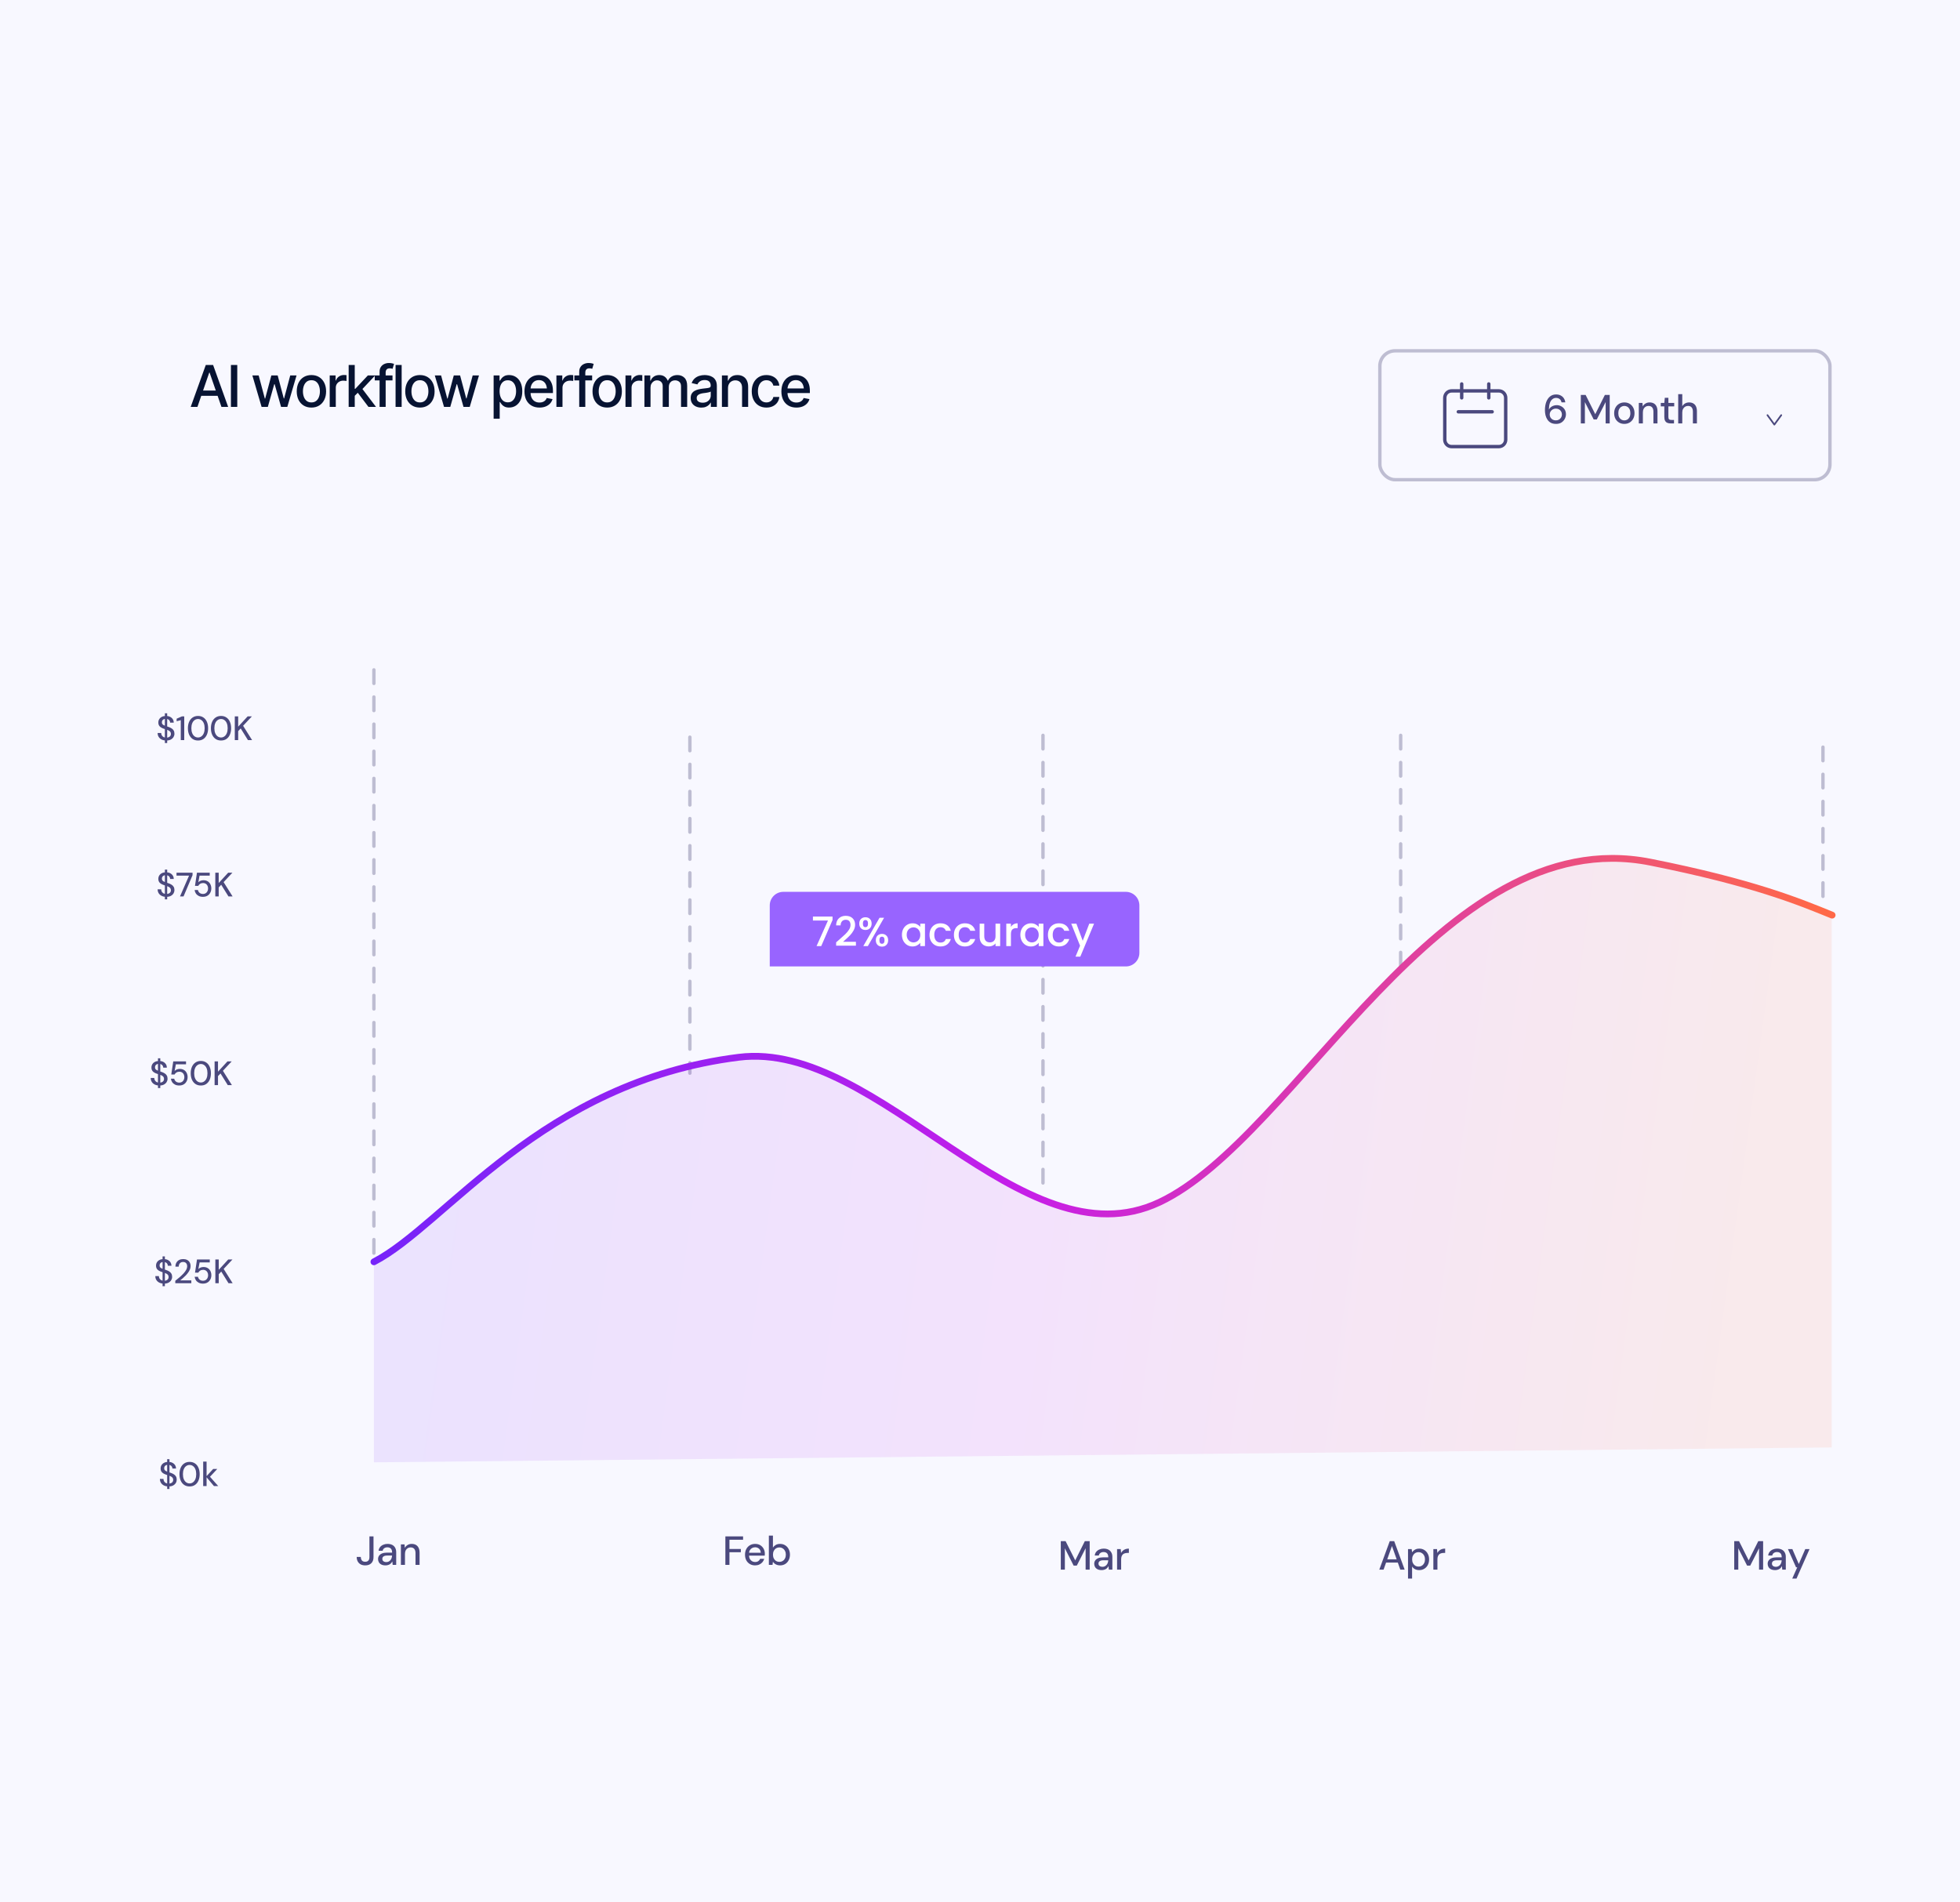 <svg width="578" height="561" viewBox="0 0 578 561" fill="none" xmlns="http://www.w3.org/2000/svg">
<rect width="578" height="561" fill="#F8F8FF"/>
<rect x="406.918" y="103.455" width="132.73" height="38.008" rx="4.5" stroke="#BEBDD2"/>
<path d="M537.59 220.332V266.676" stroke="#BEBDD2" stroke-linecap="round" stroke-dasharray="4 4"/>
<path d="M58.22 120H56.236L60.685 107.632H62.844L67.285 120H65.309L61.806 109.881H61.706L58.22 120ZM58.552 115.161H64.969V116.721H58.552V115.161ZM69.969 107.632V120H68.101V107.632H69.969ZM77.146 120L74.423 110.72H76.283L78.1 117.535H78.2L80.018 110.72H81.886L83.687 117.51H83.778L85.588 110.72H87.447L84.725 120H82.89L80.997 113.31H80.873L78.98 120H77.146ZM91.833 120.191C90.964 120.191 90.203 119.992 89.55 119.593C88.903 119.195 88.399 118.636 88.039 117.917C87.685 117.197 87.508 116.361 87.508 115.41C87.508 114.447 87.685 113.606 88.039 112.886C88.399 112.161 88.903 111.6 89.55 111.201C90.203 110.803 90.964 110.604 91.833 110.604C92.707 110.604 93.468 110.803 94.115 111.201C94.763 111.6 95.266 112.161 95.626 112.886C95.986 113.606 96.166 114.447 96.166 115.41C96.166 116.361 95.986 117.197 95.626 117.917C95.266 118.636 94.763 119.195 94.115 119.593C93.468 119.992 92.707 120.191 91.833 120.191ZM91.833 118.672C92.403 118.672 92.873 118.522 93.244 118.224C93.615 117.925 93.888 117.529 94.066 117.037C94.248 116.539 94.34 115.996 94.34 115.41C94.34 114.812 94.248 114.264 94.066 113.766C93.888 113.268 93.615 112.87 93.244 112.571C92.873 112.272 92.403 112.123 91.833 112.123C91.268 112.123 90.801 112.272 90.43 112.571C90.065 112.87 89.791 113.268 89.608 113.766C89.425 114.264 89.334 114.812 89.334 115.41C89.334 115.996 89.425 116.539 89.608 117.037C89.791 117.529 90.065 117.925 90.43 118.224C90.801 118.522 91.268 118.672 91.833 118.672ZM97.231 120V110.72H98.966V112.206H99.065C99.237 111.708 99.536 111.315 99.962 111.027C100.393 110.734 100.88 110.587 101.423 110.587C101.533 110.587 101.664 110.592 101.813 110.604C101.968 110.609 102.092 110.617 102.186 110.628V112.355C102.115 112.333 101.984 112.311 101.796 112.289C101.614 112.266 101.428 112.255 101.24 112.255C100.814 112.255 100.432 112.347 100.095 112.529C99.763 112.706 99.5 112.953 99.306 113.268C99.118 113.578 99.024 113.938 99.024 114.347V120H97.231ZM104.48 116.854L104.455 114.654H104.779L108.473 110.72H110.631L106.423 115.202H106.124L104.48 116.854ZM102.82 120V107.632H104.613V120H102.82ZM108.664 120L105.343 115.601L106.589 114.331L110.888 120H108.664ZM115.747 110.72V112.172H110.509V110.72H115.747ZM111.937 120V109.641C111.937 109.065 112.064 108.586 112.319 108.205C112.579 107.817 112.917 107.529 113.332 107.341C113.752 107.148 114.203 107.051 114.685 107.051C115.055 107.051 115.371 107.081 115.631 107.142C115.891 107.203 116.082 107.256 116.204 107.3L115.772 108.761C115.689 108.733 115.581 108.703 115.448 108.669C115.321 108.636 115.16 108.62 114.967 108.62C114.53 108.62 114.214 108.73 114.021 108.952C113.827 109.167 113.73 109.483 113.73 109.898V120H111.937ZM118.448 107.632V120H116.655V107.632H118.448ZM123.829 120.191C122.96 120.191 122.199 119.992 121.546 119.593C120.899 119.195 120.395 118.636 120.036 117.917C119.682 117.197 119.504 116.361 119.504 115.41C119.504 114.447 119.682 113.606 120.036 112.886C120.395 112.161 120.899 111.6 121.546 111.201C122.199 110.803 122.96 110.604 123.829 110.604C124.704 110.604 125.464 110.803 126.112 111.201C126.759 111.6 127.263 112.161 127.623 112.886C127.982 113.606 128.162 114.447 128.162 115.41C128.162 116.361 127.982 117.197 127.623 117.917C127.263 118.636 126.759 119.195 126.112 119.593C125.464 119.992 124.704 120.191 123.829 120.191ZM123.829 118.672C124.399 118.672 124.87 118.522 125.24 118.224C125.611 117.925 125.885 117.529 126.062 117.037C126.245 116.539 126.336 115.996 126.336 115.41C126.336 114.812 126.245 114.264 126.062 113.766C125.885 113.268 125.611 112.87 125.24 112.571C124.87 112.272 124.399 112.123 123.829 112.123C123.265 112.123 122.797 112.272 122.426 112.571C122.061 112.87 121.787 113.268 121.605 113.766C121.422 114.264 121.331 114.812 121.331 115.41C121.331 115.996 121.422 116.539 121.605 117.037C121.787 117.529 122.061 117.925 122.426 118.224C122.797 118.522 123.265 118.672 123.829 118.672ZM130.946 120L128.223 110.72H130.082L131.9 117.535H132L133.818 110.72H135.685L137.487 117.51H137.578L139.388 110.72H141.247L138.524 120H136.69L134.797 113.31H134.673L132.78 120H130.946ZM145.569 123.47V110.72H147.312V112.23H147.461C147.572 112.037 147.724 111.813 147.918 111.558C148.117 111.304 148.394 111.082 148.748 110.894C149.102 110.7 149.564 110.604 150.134 110.604C150.881 110.604 151.545 110.792 152.126 111.168C152.713 111.544 153.175 112.089 153.513 112.803C153.85 113.517 154.019 114.378 154.019 115.385C154.019 116.381 153.853 117.239 153.521 117.958C153.189 118.672 152.73 119.222 152.143 119.61C151.562 119.992 150.895 120.183 150.143 120.183C149.584 120.183 149.124 120.089 148.765 119.9C148.41 119.707 148.131 119.483 147.926 119.228C147.727 118.973 147.572 118.749 147.461 118.556H147.362V123.47H145.569ZM149.752 118.647C150.289 118.647 150.737 118.503 151.097 118.215C151.457 117.928 151.728 117.537 151.911 117.045C152.099 116.547 152.193 115.988 152.193 115.368C152.193 114.754 152.102 114.203 151.919 113.716C151.736 113.229 151.465 112.845 151.105 112.562C150.746 112.28 150.295 112.139 149.752 112.139C149.227 112.139 148.784 112.275 148.424 112.546C148.065 112.812 147.791 113.188 147.602 113.675C147.42 114.156 147.329 114.721 147.329 115.368C147.329 116.016 147.423 116.586 147.611 117.078C147.799 117.571 148.073 117.955 148.433 118.232C148.798 118.509 149.238 118.647 149.752 118.647ZM159.085 120.191C158.178 120.191 157.392 119.994 156.728 119.602C156.064 119.209 155.552 118.655 155.192 117.941C154.838 117.222 154.661 116.384 154.661 115.426C154.661 114.474 154.835 113.636 155.184 112.911C155.538 112.186 156.033 111.622 156.67 111.218C157.312 110.808 158.064 110.604 158.927 110.604C159.453 110.604 159.962 110.689 160.455 110.861C160.947 111.032 161.39 111.304 161.783 111.674C162.176 112.045 162.486 112.527 162.713 113.119C162.945 113.711 163.061 114.425 163.061 115.26V115.908H155.682V114.555H162.132L161.293 115.003C161.293 114.433 161.205 113.929 161.028 113.492C160.85 113.055 160.585 112.715 160.231 112.471C159.882 112.222 159.448 112.098 158.927 112.098C158.407 112.098 157.962 112.222 157.591 112.471C157.226 112.72 156.946 113.049 156.753 113.459C156.559 113.868 156.462 114.317 156.462 114.804V115.725C156.462 116.361 156.573 116.901 156.794 117.344C157.016 117.786 157.323 118.124 157.716 118.356C158.114 118.589 158.576 118.705 159.102 118.705C159.445 118.705 159.755 118.655 160.031 118.556C160.314 118.456 160.557 118.307 160.762 118.107C160.967 117.908 161.122 117.662 161.227 117.369L162.937 117.692C162.798 118.19 162.555 118.628 162.206 119.004C161.858 119.38 161.418 119.674 160.886 119.884C160.361 120.089 159.76 120.191 159.085 120.191ZM164.085 120V110.72H165.82V112.206H165.919C166.091 111.708 166.39 111.315 166.816 111.027C167.248 110.734 167.735 110.587 168.277 110.587C168.388 110.587 168.518 110.592 168.667 110.604C168.822 110.609 168.946 110.617 169.041 110.628V112.355C168.969 112.333 168.839 112.311 168.65 112.289C168.468 112.266 168.282 112.255 168.094 112.255C167.668 112.255 167.286 112.347 166.949 112.529C166.617 112.706 166.354 112.953 166.16 113.268C165.972 113.578 165.878 113.938 165.878 114.347V120H164.085ZM174.621 110.72V112.172H169.384V110.72H174.621ZM170.811 120V109.641C170.811 109.065 170.939 108.586 171.193 108.205C171.453 107.817 171.791 107.529 172.206 107.341C172.626 107.148 173.077 107.051 173.559 107.051C173.93 107.051 174.245 107.081 174.505 107.142C174.765 107.203 174.956 107.256 175.078 107.3L174.646 108.761C174.563 108.733 174.455 108.703 174.323 108.669C174.195 108.636 174.035 108.62 173.841 108.62C173.404 108.62 173.089 108.73 172.895 108.952C172.701 109.167 172.604 109.483 172.604 109.898V120H170.811ZM179.057 120.191C178.188 120.191 177.427 119.992 176.774 119.593C176.127 119.195 175.623 118.636 175.263 117.917C174.909 117.197 174.732 116.361 174.732 115.41C174.732 114.447 174.909 113.606 175.263 112.886C175.623 112.161 176.127 111.6 176.774 111.201C177.427 110.803 178.188 110.604 179.057 110.604C179.931 110.604 180.692 110.803 181.339 111.201C181.987 111.6 182.491 112.161 182.85 112.886C183.21 113.606 183.39 114.447 183.39 115.41C183.39 116.361 183.21 117.197 182.85 117.917C182.491 118.636 181.987 119.195 181.339 119.593C180.692 119.992 179.931 120.191 179.057 120.191ZM179.057 118.672C179.627 118.672 180.097 118.522 180.468 118.224C180.839 117.925 181.113 117.529 181.29 117.037C181.472 116.539 181.564 115.996 181.564 115.41C181.564 114.812 181.472 114.264 181.29 113.766C181.113 113.268 180.839 112.87 180.468 112.571C180.097 112.272 179.627 112.123 179.057 112.123C178.492 112.123 178.025 112.272 177.654 112.571C177.289 112.87 177.015 113.268 176.832 113.766C176.65 114.264 176.558 114.812 176.558 115.41C176.558 115.996 176.65 116.539 176.832 117.037C177.015 117.529 177.289 117.925 177.654 118.224C178.025 118.522 178.492 118.672 179.057 118.672ZM184.455 120V110.72H186.19V112.206H186.289C186.461 111.708 186.76 111.315 187.186 111.027C187.618 110.734 188.105 110.587 188.647 110.587C188.758 110.587 188.888 110.592 189.037 110.604C189.192 110.609 189.316 110.617 189.411 110.628V112.355C189.339 112.333 189.209 112.311 189.02 112.289C188.838 112.266 188.652 112.255 188.464 112.255C188.038 112.255 187.656 112.347 187.319 112.529C186.987 112.706 186.724 112.953 186.53 113.268C186.342 113.578 186.248 113.938 186.248 114.347V120H184.455ZM190.044 120V110.72H191.762V112.247H191.887C192.081 111.732 192.396 111.331 192.833 111.043C193.276 110.75 193.802 110.604 194.41 110.604C195.03 110.604 195.548 110.75 195.963 111.043C196.383 111.331 196.696 111.732 196.901 112.247H197C197.222 111.743 197.573 111.345 198.054 111.052C198.536 110.753 199.109 110.604 199.773 110.604C200.614 110.604 201.303 110.869 201.84 111.4C202.376 111.926 202.645 112.72 202.645 113.783V120H200.835V113.949C200.835 113.318 200.664 112.864 200.32 112.587C199.977 112.305 199.568 112.164 199.092 112.164C198.505 112.164 198.049 112.347 197.722 112.712C197.401 113.072 197.241 113.528 197.241 114.082V120H195.431V113.833C195.431 113.329 195.276 112.925 194.966 112.621C194.657 112.316 194.25 112.164 193.746 112.164C193.403 112.164 193.085 112.255 192.792 112.438C192.504 112.615 192.272 112.864 192.094 113.185C191.923 113.5 191.837 113.866 191.837 114.281V120H190.044ZM206.823 120.199C206.236 120.199 205.705 120.091 205.229 119.875C204.753 119.654 204.377 119.333 204.1 118.913C203.823 118.492 203.685 117.98 203.685 117.377C203.685 116.851 203.785 116.422 203.984 116.09C204.189 115.753 204.463 115.484 204.806 115.285C205.149 115.086 205.531 114.937 205.951 114.837C206.372 114.737 206.803 114.66 207.246 114.604C207.805 114.544 208.256 114.491 208.599 114.447C208.942 114.403 209.191 114.333 209.346 114.239C209.507 114.14 209.587 113.982 209.587 113.766V113.725C209.587 113.199 209.437 112.792 209.139 112.504C208.845 112.217 208.408 112.073 207.827 112.073C207.224 112.073 206.745 112.206 206.391 112.471C206.042 112.731 205.802 113.027 205.669 113.359L203.967 112.969C204.172 112.405 204.468 111.951 204.855 111.608C205.248 111.259 205.697 111.005 206.2 110.844C206.709 110.684 207.241 110.604 207.794 110.604C208.165 110.604 208.558 110.648 208.973 110.736C209.388 110.819 209.778 110.977 210.143 111.209C210.514 111.436 210.815 111.763 211.048 112.189C211.28 112.615 211.396 113.166 211.396 113.841V120H209.628V118.73H209.562C209.451 118.957 209.277 119.184 209.039 119.411C208.807 119.638 208.508 119.826 208.143 119.975C207.777 120.125 207.337 120.199 206.823 120.199ZM207.213 118.755C207.716 118.755 208.145 118.658 208.499 118.464C208.854 118.265 209.125 118.005 209.313 117.684C209.501 117.363 209.595 117.023 209.595 116.663V115.459C209.529 115.52 209.404 115.578 209.222 115.634C209.039 115.689 208.832 115.736 208.599 115.775C208.367 115.814 208.14 115.85 207.918 115.883C207.697 115.91 207.512 115.933 207.362 115.949C207.014 115.999 206.695 116.076 206.408 116.182C206.12 116.281 205.888 116.431 205.71 116.63C205.539 116.824 205.453 117.081 205.453 117.402C205.453 117.85 205.619 118.188 205.951 118.415C206.283 118.641 206.704 118.755 207.213 118.755ZM214.686 114.497V120H212.893V110.72H214.636V112.247H214.761C214.971 111.743 215.301 111.345 215.749 111.052C216.197 110.753 216.773 110.604 217.475 110.604C218.106 110.604 218.657 110.736 219.127 111.002C219.603 111.262 219.971 111.652 220.231 112.172C220.497 112.693 220.63 113.337 220.63 114.106V120H218.837V114.322C218.837 113.653 218.66 113.127 218.305 112.745C217.951 112.358 217.47 112.164 216.861 112.164C216.446 112.164 216.073 112.258 215.74 112.446C215.414 112.629 215.157 112.892 214.969 113.235C214.78 113.578 214.686 113.999 214.686 114.497ZM226.011 120.191C225.12 120.191 224.351 119.986 223.704 119.577C223.056 119.167 222.558 118.603 222.21 117.883C221.861 117.164 221.687 116.339 221.687 115.41C221.687 114.463 221.864 113.631 222.218 112.911C222.578 112.186 223.078 111.622 223.72 111.218C224.368 110.808 225.126 110.604 225.995 110.604C226.703 110.604 227.331 110.734 227.879 110.994C228.432 111.248 228.878 111.611 229.215 112.081C229.558 112.551 229.76 113.099 229.821 113.725H228.062C228.001 113.431 227.882 113.163 227.705 112.919C227.533 112.676 227.306 112.482 227.024 112.338C226.742 112.194 226.407 112.123 226.02 112.123C225.516 112.123 225.076 112.255 224.7 112.521C224.329 112.781 224.038 113.155 223.828 113.642C223.618 114.129 223.513 114.704 223.513 115.368C223.513 116.038 223.615 116.622 223.82 117.12C224.025 117.618 224.315 118.002 224.691 118.273C225.073 118.539 225.516 118.672 226.02 118.672C226.54 118.672 226.982 118.528 227.348 118.24C227.718 117.952 227.956 117.56 228.062 117.062H229.821C229.76 117.665 229.567 118.201 229.24 118.672C228.914 119.142 228.477 119.513 227.929 119.784C227.381 120.055 226.742 120.191 226.011 120.191ZM234.854 120.191C233.947 120.191 233.161 119.994 232.497 119.602C231.833 119.209 231.321 118.655 230.961 117.941C230.607 117.222 230.43 116.384 230.43 115.426C230.43 114.474 230.604 113.636 230.953 112.911C231.307 112.186 231.802 111.622 232.439 111.218C233.081 110.808 233.833 110.604 234.697 110.604C235.222 110.604 235.731 110.689 236.224 110.861C236.716 111.032 237.159 111.304 237.552 111.674C237.945 112.045 238.255 112.527 238.482 113.119C238.714 113.711 238.83 114.425 238.83 115.26V115.908H231.451V114.555H237.901L237.062 115.003C237.062 114.433 236.974 113.929 236.797 113.492C236.62 113.055 236.354 112.715 236 112.471C235.651 112.222 235.217 112.098 234.697 112.098C234.176 112.098 233.731 112.222 233.36 112.471C232.995 112.72 232.716 113.049 232.522 113.459C232.328 113.868 232.231 114.317 232.231 114.804V115.725C232.231 116.361 232.342 116.901 232.563 117.344C232.785 117.786 233.092 118.124 233.485 118.356C233.883 118.589 234.345 118.705 234.871 118.705C235.214 118.705 235.524 118.655 235.801 118.556C236.083 118.456 236.326 118.307 236.531 118.107C236.736 117.908 236.891 117.662 236.996 117.369L238.706 117.692C238.568 118.19 238.324 118.628 237.975 119.004C237.627 119.38 237.187 119.674 236.656 119.884C236.13 120.089 235.529 120.191 234.854 120.191Z" fill="#071332"/>
<path d="M431.052 117.327V113.221V117.327ZM439.036 117.327V113.221V117.327ZM430.054 121.433H440.034H430.054ZM428.058 131.698H442.03C442.56 131.698 443.067 131.482 443.442 131.097C443.816 130.712 444.026 130.19 444.026 129.645V117.327C444.026 116.782 443.816 116.26 443.442 115.875C443.067 115.49 442.56 115.274 442.03 115.274H428.058C427.529 115.274 427.021 115.49 426.647 115.875C426.273 116.26 426.062 116.782 426.062 117.327V129.645C426.062 130.19 426.273 130.712 426.647 131.097C427.021 131.482 427.529 131.698 428.058 131.698Z" stroke="#4B497E" stroke-linecap="round" stroke-linejoin="round"/>
<path d="M458.899 125.009C458.283 125.009 457.763 124.897 457.339 124.673C456.923 124.441 456.587 124.133 456.331 123.749C456.075 123.357 455.887 122.925 455.767 122.453C455.655 121.973 455.599 121.481 455.599 120.977C455.599 120.049 455.727 119.237 455.983 118.541C456.247 117.845 456.623 117.301 457.111 116.909C457.599 116.517 458.187 116.321 458.875 116.321C459.427 116.321 459.895 116.429 460.279 116.645C460.671 116.853 460.975 117.133 461.191 117.485C461.415 117.837 461.551 118.225 461.599 118.649H460.483C460.411 118.233 460.231 117.913 459.943 117.689C459.663 117.457 459.303 117.341 458.863 117.341C458.471 117.341 458.119 117.465 457.807 117.713C457.495 117.953 457.247 118.321 457.063 118.817C456.887 119.313 456.787 119.941 456.763 120.701C456.763 120.709 456.763 120.721 456.763 120.737C456.763 120.753 456.763 120.769 456.763 120.785C456.883 120.545 457.055 120.325 457.279 120.125C457.503 119.925 457.767 119.769 458.071 119.657C458.383 119.537 458.719 119.477 459.079 119.477C459.551 119.477 459.991 119.589 460.399 119.813C460.815 120.029 461.151 120.341 461.407 120.749C461.663 121.157 461.791 121.633 461.791 122.177C461.791 122.665 461.671 123.125 461.431 123.557C461.199 123.989 460.867 124.341 460.435 124.613C460.003 124.877 459.491 125.009 458.899 125.009ZM458.815 123.965C459.159 123.965 459.463 123.893 459.727 123.749C459.999 123.597 460.211 123.389 460.363 123.125C460.523 122.861 460.603 122.561 460.603 122.225C460.603 121.881 460.523 121.581 460.363 121.325C460.211 121.061 459.999 120.857 459.727 120.713C459.463 120.569 459.159 120.497 458.815 120.497C458.471 120.497 458.163 120.577 457.891 120.737C457.619 120.889 457.403 121.097 457.243 121.361C457.083 121.617 457.003 121.909 457.003 122.237C457.003 122.573 457.083 122.873 457.243 123.137C457.403 123.393 457.619 123.597 457.891 123.749C458.171 123.893 458.479 123.965 458.815 123.965ZM466.18 124.865V116.465H467.596L470.44 122.141L473.272 116.465H474.7V124.865H473.5V118.565L470.896 123.689H469.972L467.38 118.577V124.865H466.18ZM479.001 125.009C478.433 125.009 477.921 124.877 477.465 124.613C477.017 124.349 476.661 123.981 476.397 123.509C476.141 123.029 476.013 122.477 476.013 121.853C476.013 121.213 476.145 120.657 476.409 120.185C476.673 119.705 477.033 119.333 477.489 119.069C477.945 118.805 478.457 118.673 479.025 118.673C479.601 118.673 480.113 118.805 480.561 119.069C481.009 119.333 481.361 119.701 481.617 120.173C481.881 120.645 482.013 121.201 482.013 121.841C482.013 122.481 481.881 123.037 481.617 123.509C481.361 123.981 481.005 124.349 480.549 124.613C480.093 124.877 479.577 125.009 479.001 125.009ZM479.001 123.977C479.329 123.977 479.625 123.897 479.889 123.737C480.161 123.577 480.377 123.341 480.537 123.029C480.705 122.709 480.789 122.313 480.789 121.841C480.789 121.369 480.709 120.977 480.549 120.665C480.389 120.345 480.173 120.105 479.901 119.945C479.637 119.785 479.345 119.705 479.025 119.705C478.705 119.705 478.409 119.785 478.137 119.945C477.865 120.105 477.645 120.345 477.477 120.665C477.317 120.977 477.237 121.369 477.237 121.841C477.237 122.313 477.317 122.709 477.477 123.029C477.645 123.341 477.861 123.577 478.125 123.737C478.397 123.897 478.689 123.977 479.001 123.977ZM483.281 124.865V118.817H484.361L484.433 119.849C484.625 119.489 484.897 119.205 485.249 118.997C485.601 118.781 486.005 118.673 486.461 118.673C486.941 118.673 487.353 118.769 487.697 118.961C488.041 119.153 488.309 119.445 488.501 119.837C488.693 120.221 488.789 120.705 488.789 121.289V124.865H487.589V121.409C487.589 120.849 487.465 120.425 487.217 120.137C486.969 119.849 486.609 119.705 486.137 119.705C485.825 119.705 485.545 119.781 485.297 119.933C485.049 120.077 484.849 120.293 484.697 120.581C484.553 120.869 484.481 121.221 484.481 121.637V124.865H483.281ZM492.676 124.865C492.292 124.865 491.96 124.805 491.68 124.685C491.4 124.565 491.184 124.365 491.032 124.085C490.88 123.805 490.804 123.425 490.804 122.945V119.837H489.76V118.817H490.804L490.948 117.305H492.004V118.817H493.72V119.837H492.004V122.957C492.004 123.301 492.076 123.537 492.22 123.665C492.364 123.785 492.612 123.845 492.964 123.845H493.66V124.865H492.676ZM494.899 124.865V116.225H496.099V119.801C496.299 119.449 496.575 119.173 496.927 118.973C497.287 118.773 497.683 118.673 498.115 118.673C498.595 118.673 499.007 118.773 499.351 118.973C499.695 119.165 499.959 119.457 500.143 119.849C500.327 120.233 500.419 120.717 500.419 121.301V124.865H499.231V121.421C499.231 120.861 499.111 120.437 498.871 120.149C498.631 119.853 498.275 119.705 497.803 119.705C497.483 119.705 497.195 119.781 496.939 119.933C496.683 120.085 496.479 120.309 496.327 120.605C496.175 120.893 496.099 121.245 496.099 121.661V124.865H494.899Z" fill="#4B497E"/>
<path d="M525.282 122.428L523.253 125.21L521.225 122.428" stroke="#4B497E" stroke-width="0.5" stroke-linecap="round" stroke-linejoin="round"/>
<path d="M107.722 461.624C107.202 461.624 106.754 461.528 106.378 461.336C106.002 461.136 105.71 460.848 105.502 460.472C105.294 460.096 105.19 459.648 105.19 459.128H106.402C106.402 459.4 106.446 459.644 106.534 459.86C106.622 460.076 106.758 460.248 106.942 460.376C107.134 460.496 107.386 460.556 107.698 460.556C108.01 460.556 108.254 460.496 108.43 460.376C108.614 460.256 108.746 460.096 108.826 459.896C108.906 459.688 108.946 459.452 108.946 459.188V453.08H110.146V459.188C110.146 459.964 109.93 460.564 109.498 460.988C109.066 461.412 108.474 461.624 107.722 461.624ZM113.694 461.624C113.198 461.624 112.786 461.54 112.458 461.372C112.13 461.204 111.886 460.98 111.726 460.7C111.566 460.412 111.486 460.104 111.486 459.776C111.486 459.376 111.59 459.036 111.798 458.756C112.006 458.468 112.302 458.248 112.686 458.096C113.07 457.944 113.53 457.868 114.066 457.868H115.638C115.638 457.516 115.586 457.224 115.482 456.992C115.378 456.76 115.222 456.588 115.014 456.476C114.814 456.356 114.558 456.296 114.246 456.296C113.886 456.296 113.578 456.384 113.322 456.56C113.066 456.728 112.906 456.98 112.842 457.316H111.642C111.69 456.892 111.834 456.532 112.074 456.236C112.322 455.932 112.638 455.7 113.022 455.54C113.406 455.372 113.814 455.288 114.246 455.288C114.814 455.288 115.29 455.388 115.674 455.588C116.058 455.788 116.346 456.072 116.538 456.44C116.738 456.8 116.838 457.232 116.838 457.736V461.48H115.794L115.698 460.46C115.61 460.62 115.506 460.772 115.386 460.916C115.266 461.06 115.122 461.184 114.954 461.288C114.794 461.392 114.606 461.472 114.39 461.528C114.182 461.592 113.95 461.624 113.694 461.624ZM113.922 460.652C114.178 460.652 114.41 460.6 114.618 460.496C114.826 460.392 115.002 460.252 115.146 460.076C115.298 459.892 115.41 459.688 115.482 459.464C115.562 459.232 115.606 458.996 115.614 458.756V458.72H114.186C113.842 458.72 113.562 458.764 113.346 458.852C113.138 458.932 112.986 459.044 112.89 459.188C112.794 459.332 112.746 459.5 112.746 459.692C112.746 459.892 112.79 460.064 112.878 460.208C112.974 460.344 113.11 460.452 113.286 460.532C113.462 460.612 113.674 460.652 113.922 460.652ZM118.225 461.48V455.432H119.305L119.377 456.464C119.569 456.104 119.841 455.82 120.193 455.612C120.545 455.396 120.949 455.288 121.405 455.288C121.885 455.288 122.297 455.384 122.641 455.576C122.985 455.768 123.253 456.06 123.445 456.452C123.637 456.836 123.733 457.32 123.733 457.904V461.48H122.533V458.024C122.533 457.464 122.409 457.04 122.161 456.752C121.913 456.464 121.553 456.32 121.081 456.32C120.769 456.32 120.489 456.396 120.241 456.548C119.993 456.692 119.793 456.908 119.641 457.196C119.497 457.484 119.425 457.836 119.425 458.252V461.48H118.225Z" fill="#4B497E"/>
<path d="M213.913 461.48V453.08H219.133V454.064H215.113V456.788H218.473V457.748H215.113V461.48H213.913ZM222.668 461.624C222.092 461.624 221.58 461.492 221.132 461.228C220.684 460.964 220.332 460.596 220.076 460.124C219.828 459.652 219.704 459.104 219.704 458.48C219.704 457.84 219.828 457.284 220.076 456.812C220.332 456.332 220.684 455.96 221.132 455.696C221.58 455.424 222.1 455.288 222.692 455.288C223.284 455.288 223.792 455.42 224.216 455.684C224.64 455.948 224.968 456.3 225.2 456.74C225.432 457.172 225.548 457.652 225.548 458.18C225.548 458.26 225.544 458.348 225.536 458.444C225.536 458.532 225.532 458.632 225.524 458.744H220.58V457.892H224.348C224.324 457.388 224.156 456.996 223.844 456.716C223.532 456.428 223.144 456.284 222.68 456.284C222.352 456.284 222.052 456.36 221.78 456.512C221.508 456.656 221.288 456.872 221.12 457.16C220.96 457.44 220.88 457.796 220.88 458.228V458.564C220.88 459.012 220.96 459.392 221.12 459.704C221.288 460.008 221.508 460.24 221.78 460.4C222.052 460.552 222.348 460.628 222.668 460.628C223.052 460.628 223.368 460.544 223.616 460.376C223.864 460.208 224.048 459.98 224.168 459.692H225.368C225.264 460.06 225.088 460.392 224.84 460.688C224.592 460.976 224.284 461.204 223.916 461.372C223.556 461.54 223.14 461.624 222.668 461.624ZM230.037 461.624C229.709 461.624 229.409 461.576 229.137 461.48C228.873 461.392 228.641 461.268 228.441 461.108C228.241 460.948 228.073 460.764 227.937 460.556L227.817 461.48H226.737V452.84H227.937V456.38C228.129 456.076 228.397 455.82 228.741 455.612C229.093 455.396 229.525 455.288 230.037 455.288C230.613 455.288 231.121 455.428 231.561 455.708C232.001 455.98 232.341 456.356 232.581 456.836C232.829 457.308 232.953 457.852 232.953 458.468C232.953 459.068 232.829 459.608 232.581 460.088C232.341 460.568 232.001 460.944 231.561 461.216C231.121 461.488 230.613 461.624 230.037 461.624ZM229.845 460.58C230.213 460.58 230.537 460.492 230.817 460.316C231.105 460.14 231.329 459.892 231.489 459.572C231.657 459.252 231.741 458.88 231.741 458.456C231.741 458.032 231.657 457.664 231.489 457.352C231.329 457.032 231.105 456.784 230.817 456.608C230.537 456.424 230.213 456.332 229.845 456.332C229.469 456.332 229.137 456.424 228.849 456.608C228.569 456.784 228.349 457.032 228.189 457.352C228.029 457.664 227.949 458.032 227.949 458.456C227.949 458.88 228.029 459.252 228.189 459.572C228.349 459.892 228.569 460.14 228.849 460.316C229.137 460.492 229.469 460.58 229.845 460.58Z" fill="#4B497E"/>
<path d="M312.825 462.873V454.473H314.241L317.085 460.149L319.917 454.473H321.345V462.873H320.145V456.573L317.541 461.697H316.617L314.025 456.585V462.873H312.825ZM324.891 463.017C324.395 463.017 323.983 462.933 323.655 462.765C323.327 462.597 323.083 462.373 322.923 462.093C322.763 461.805 322.683 461.497 322.683 461.169C322.683 460.769 322.787 460.429 322.995 460.149C323.203 459.861 323.499 459.641 323.883 459.489C324.267 459.337 324.727 459.261 325.263 459.261H326.835C326.835 458.909 326.783 458.617 326.679 458.385C326.575 458.153 326.419 457.981 326.211 457.869C326.011 457.749 325.755 457.689 325.443 457.689C325.083 457.689 324.775 457.777 324.519 457.953C324.263 458.121 324.103 458.373 324.039 458.709H322.839C322.887 458.285 323.031 457.925 323.271 457.629C323.519 457.325 323.835 457.093 324.219 456.933C324.603 456.765 325.011 456.681 325.443 456.681C326.011 456.681 326.487 456.781 326.871 456.981C327.255 457.181 327.543 457.465 327.735 457.833C327.935 458.193 328.035 458.625 328.035 459.129V462.873H326.991L326.895 461.853C326.807 462.013 326.703 462.165 326.583 462.309C326.463 462.453 326.319 462.577 326.151 462.681C325.991 462.785 325.803 462.865 325.587 462.921C325.379 462.985 325.147 463.017 324.891 463.017ZM325.119 462.045C325.375 462.045 325.607 461.993 325.815 461.889C326.023 461.785 326.199 461.645 326.343 461.469C326.495 461.285 326.607 461.081 326.679 460.857C326.759 460.625 326.803 460.389 326.811 460.149V460.113H325.383C325.039 460.113 324.759 460.157 324.543 460.245C324.335 460.325 324.183 460.437 324.087 460.581C323.991 460.725 323.943 460.893 323.943 461.085C323.943 461.285 323.987 461.457 324.075 461.601C324.171 461.737 324.307 461.845 324.483 461.925C324.659 462.005 324.871 462.045 325.119 462.045ZM329.423 462.873V456.825H330.503L330.611 457.965C330.747 457.693 330.923 457.465 331.139 457.281C331.355 457.089 331.607 456.941 331.895 456.837C332.191 456.733 332.527 456.681 332.903 456.681V457.953H332.471C332.223 457.953 331.987 457.985 331.763 458.049C331.539 458.105 331.339 458.205 331.163 458.349C330.995 458.493 330.863 458.689 330.767 458.937C330.671 459.185 330.623 459.493 330.623 459.861V462.873H329.423Z" fill="#4B497E"/>
<path d="M406.754 462.873L409.838 454.473H411.146L414.23 462.873H412.946L410.486 455.913L408.014 462.873H406.754ZM408.146 460.797L408.482 459.837H412.43L412.766 460.797H408.146ZM415.223 465.513V456.825H416.303L416.423 457.761C416.551 457.577 416.711 457.405 416.903 457.245C417.095 457.077 417.323 456.941 417.587 456.837C417.859 456.733 418.175 456.681 418.535 456.681C419.111 456.681 419.615 456.821 420.047 457.101C420.487 457.381 420.827 457.761 421.067 458.241C421.315 458.713 421.439 459.253 421.439 459.861C421.439 460.469 421.315 461.013 421.067 461.493C420.819 461.965 420.475 462.337 420.035 462.609C419.603 462.881 419.099 463.017 418.523 463.017C418.051 463.017 417.635 462.925 417.275 462.741C416.915 462.549 416.631 462.285 416.423 461.949V465.513H415.223ZM418.331 461.973C418.699 461.973 419.023 461.885 419.303 461.709C419.591 461.533 419.815 461.285 419.975 460.965C420.143 460.645 420.227 460.273 420.227 459.849C420.227 459.425 420.143 459.057 419.975 458.745C419.815 458.425 419.591 458.177 419.303 458.001C419.023 457.817 418.699 457.725 418.331 457.725C417.955 457.725 417.623 457.817 417.335 458.001C417.055 458.177 416.835 458.425 416.675 458.745C416.515 459.057 416.435 459.425 416.435 459.849C416.435 460.273 416.515 460.645 416.675 460.965C416.835 461.285 417.055 461.533 417.335 461.709C417.623 461.885 417.955 461.973 418.331 461.973ZM422.696 462.873V456.825H423.776L423.884 457.965C424.02 457.693 424.196 457.465 424.412 457.281C424.628 457.089 424.88 456.941 425.168 456.837C425.464 456.733 425.8 456.681 426.176 456.681V457.953H425.744C425.496 457.953 425.26 457.985 425.036 458.049C424.812 458.105 424.612 458.205 424.436 458.349C424.268 458.493 424.136 458.689 424.04 458.937C423.944 459.185 423.896 459.493 423.896 459.861V462.873H422.696Z" fill="#4B497E"/>
<path d="M511.421 462.873V454.473H512.837L515.681 460.149L518.513 454.473H519.941V462.873H518.741V456.573L516.137 461.697H515.213L512.621 456.585V462.873H511.421ZM523.487 463.017C522.991 463.017 522.579 462.933 522.251 462.765C521.923 462.597 521.679 462.373 521.519 462.093C521.359 461.805 521.279 461.497 521.279 461.169C521.279 460.769 521.383 460.429 521.591 460.149C521.799 459.861 522.095 459.641 522.479 459.489C522.863 459.337 523.323 459.261 523.859 459.261H525.431C525.431 458.909 525.379 458.617 525.275 458.385C525.171 458.153 525.015 457.981 524.807 457.869C524.607 457.749 524.351 457.689 524.039 457.689C523.679 457.689 523.371 457.777 523.115 457.953C522.859 458.121 522.699 458.373 522.635 458.709H521.435C521.483 458.285 521.627 457.925 521.867 457.629C522.115 457.325 522.431 457.093 522.815 456.933C523.199 456.765 523.607 456.681 524.039 456.681C524.607 456.681 525.083 456.781 525.467 456.981C525.851 457.181 526.139 457.465 526.331 457.833C526.531 458.193 526.631 458.625 526.631 459.129V462.873H525.587L525.491 461.853C525.403 462.013 525.299 462.165 525.179 462.309C525.059 462.453 524.915 462.577 524.747 462.681C524.587 462.785 524.399 462.865 524.183 462.921C523.975 462.985 523.743 463.017 523.487 463.017ZM523.715 462.045C523.971 462.045 524.203 461.993 524.411 461.889C524.619 461.785 524.795 461.645 524.939 461.469C525.091 461.285 525.203 461.081 525.275 460.857C525.355 460.625 525.399 460.389 525.407 460.149V460.113H523.979C523.635 460.113 523.355 460.157 523.139 460.245C522.931 460.325 522.779 460.437 522.683 460.581C522.587 460.725 522.539 460.893 522.539 461.085C522.539 461.285 522.583 461.457 522.671 461.601C522.767 461.737 522.903 461.845 523.079 461.925C523.255 462.005 523.467 462.045 523.715 462.045ZM528.527 465.513L530.003 462.201H529.655L527.267 456.825H528.563L530.459 461.217L532.367 456.825H533.627L529.787 465.513H528.527Z" fill="#4B497E"/>
<path d="M110.264 197.541L110.264 372.05" stroke="#BEBDD2" stroke-linecap="round" stroke-dasharray="4 4"/>
<path d="M203.445 217.387L203.445 316.467" stroke="#BEBDD2" stroke-linecap="round" stroke-dasharray="4 4"/>
<path d="M307.572 216.852L307.572 350.385" stroke="#BEBDD2" stroke-linecap="round" stroke-dasharray="4 4"/>
<path d="M413.053 216.852L413.053 285.009" stroke="#BEBDD2" stroke-linecap="round" stroke-dasharray="4 4"/>
<path d="M217.883 311.78C159.575 319.081 131.399 361.187 110.268 372.107V431.236L540.165 426.841V269.431C534.686 265.836 486.726 254.25 486.726 254.25C425.412 238.6 382.633 335.352 341.934 354.528C301.236 373.705 259.364 306.586 217.883 311.78Z" fill="url(#paint0_linear_3012_1810)" fill-opacity="0.1"/>
<path d="M110.268 372.106C131.399 361.186 159.575 319.08 217.883 311.779C259.364 306.586 301.236 373.704 341.935 354.528C382.633 335.351 424.691 241.911 486.726 254.249C516.859 260.242 530.51 265.876 540.293 269.871" stroke="url(#paint1_linear_3012_1810)" stroke-width="2" stroke-linecap="round"/>
<path d="M227 267C227 264.791 228.791 263 231 263H332C334.209 263 336 264.791 336 267V281C336 283.209 334.209 285 332 285H227V267Z" fill="#9864FF"/>
<path d="M245.514 271.308L242.178 279H240.798L244.17 271.452H239.73V270.288H245.514V271.308ZM247.441 277.14C248.209 276.476 248.813 275.932 249.253 275.508C249.701 275.076 250.073 274.628 250.369 274.164C250.665 273.7 250.813 273.236 250.813 272.772C250.813 272.292 250.697 271.916 250.465 271.644C250.241 271.372 249.885 271.236 249.397 271.236C248.925 271.236 248.557 271.388 248.293 271.692C248.037 271.988 247.901 272.388 247.885 272.892H246.565C246.589 271.98 246.861 271.284 247.381 270.804C247.909 270.316 248.577 270.072 249.385 270.072C250.257 270.072 250.937 270.312 251.425 270.792C251.921 271.272 252.169 271.912 252.169 272.712C252.169 273.288 252.021 273.844 251.725 274.38C251.437 274.908 251.089 275.384 250.681 275.808C250.281 276.224 249.769 276.708 249.145 277.26L248.605 277.74H252.409V278.88H246.577V277.884L247.441 277.14ZM253.395 272.364C253.395 271.78 253.563 271.324 253.899 270.996C254.243 270.66 254.683 270.492 255.219 270.492C255.755 270.492 256.191 270.66 256.527 270.996C256.871 271.324 257.043 271.78 257.043 272.364C257.043 272.948 256.871 273.408 256.527 273.744C256.191 274.08 255.755 274.248 255.219 274.248C254.683 274.248 254.243 274.08 253.899 273.744C253.563 273.408 253.395 272.948 253.395 272.364ZM260.715 270.648L255.927 279H254.583L259.371 270.648H260.715ZM255.219 271.32C254.715 271.32 254.463 271.668 254.463 272.364C254.463 273.068 254.715 273.42 255.219 273.42C255.459 273.42 255.643 273.336 255.771 273.168C255.907 272.992 255.975 272.724 255.975 272.364C255.975 271.668 255.723 271.32 255.219 271.32ZM258.279 277.272C258.279 276.688 258.447 276.232 258.783 275.904C259.127 275.568 259.567 275.4 260.103 275.4C260.631 275.4 261.063 275.568 261.399 275.904C261.743 276.232 261.915 276.688 261.915 277.272C261.915 277.856 261.743 278.316 261.399 278.652C261.063 278.988 260.631 279.156 260.103 279.156C259.567 279.156 259.127 278.988 258.783 278.652C258.447 278.316 258.279 277.856 258.279 277.272ZM260.091 276.228C259.587 276.228 259.335 276.576 259.335 277.272C259.335 277.968 259.587 278.316 260.091 278.316C260.595 278.316 260.847 277.968 260.847 277.272C260.847 276.576 260.595 276.228 260.091 276.228ZM265.979 275.664C265.979 275 266.115 274.412 266.387 273.9C266.667 273.388 267.043 272.992 267.515 272.712C267.995 272.424 268.523 272.28 269.099 272.28C269.619 272.28 270.071 272.384 270.455 272.592C270.847 272.792 271.159 273.044 271.391 273.348V272.388H272.771V279H271.391V278.016C271.159 278.328 270.843 278.588 270.443 278.796C270.043 279.004 269.587 279.108 269.075 279.108C268.507 279.108 267.987 278.964 267.515 278.676C267.043 278.38 266.667 277.972 266.387 277.452C266.115 276.924 265.979 276.328 265.979 275.664ZM271.391 275.688C271.391 275.232 271.295 274.836 271.103 274.5C270.919 274.164 270.675 273.908 270.371 273.732C270.067 273.556 269.739 273.468 269.387 273.468C269.035 273.468 268.707 273.556 268.403 273.732C268.099 273.9 267.851 274.152 267.659 274.488C267.475 274.816 267.383 275.208 267.383 275.664C267.383 276.12 267.475 276.52 267.659 276.864C267.851 277.208 268.099 277.472 268.403 277.656C268.715 277.832 269.043 277.92 269.387 277.92C269.739 277.92 270.067 277.832 270.371 277.656C270.675 277.48 270.919 277.224 271.103 276.888C271.295 276.544 271.391 276.144 271.391 275.688ZM274.112 275.688C274.112 275.008 274.248 274.412 274.52 273.9C274.8 273.38 275.184 272.98 275.672 272.7C276.16 272.42 276.72 272.28 277.352 272.28C278.152 272.28 278.812 272.472 279.332 272.856C279.86 273.232 280.216 273.772 280.4 274.476H278.924C278.804 274.148 278.612 273.892 278.348 273.708C278.084 273.524 277.752 273.432 277.352 273.432C276.792 273.432 276.344 273.632 276.008 274.032C275.68 274.424 275.516 274.976 275.516 275.688C275.516 276.4 275.68 276.956 276.008 277.356C276.344 277.756 276.792 277.956 277.352 277.956C278.144 277.956 278.668 277.608 278.924 276.912H280.4C280.208 277.584 279.848 278.12 279.32 278.52C278.792 278.912 278.136 279.108 277.352 279.108C276.72 279.108 276.16 278.968 275.672 278.688C275.184 278.4 274.8 278 274.52 277.488C274.248 276.968 274.112 276.368 274.112 275.688ZM281.307 275.688C281.307 275.008 281.443 274.412 281.715 273.9C281.995 273.38 282.379 272.98 282.867 272.7C283.355 272.42 283.915 272.28 284.547 272.28C285.347 272.28 286.007 272.472 286.527 272.856C287.055 273.232 287.411 273.772 287.595 274.476H286.119C285.999 274.148 285.807 273.892 285.543 273.708C285.279 273.524 284.947 273.432 284.547 273.432C283.987 273.432 283.539 273.632 283.203 274.032C282.875 274.424 282.711 274.976 282.711 275.688C282.711 276.4 282.875 276.956 283.203 277.356C283.539 277.756 283.987 277.956 284.547 277.956C285.339 277.956 285.863 277.608 286.119 276.912H287.595C287.403 277.584 287.043 278.12 286.515 278.52C285.987 278.912 285.331 279.108 284.547 279.108C283.915 279.108 283.355 278.968 282.867 278.688C282.379 278.4 281.995 278 281.715 277.488C281.443 276.968 281.307 276.368 281.307 275.688ZM294.947 272.388V279H293.579V278.22C293.363 278.492 293.079 278.708 292.727 278.868C292.383 279.02 292.015 279.096 291.623 279.096C291.103 279.096 290.635 278.988 290.219 278.772C289.811 278.556 289.487 278.236 289.247 277.812C289.015 277.388 288.899 276.876 288.899 276.276V272.388H290.255V276.072C290.255 276.664 290.403 277.12 290.699 277.44C290.995 277.752 291.399 277.908 291.911 277.908C292.423 277.908 292.827 277.752 293.123 277.44C293.427 277.12 293.579 276.664 293.579 276.072V272.388H294.947ZM298.12 273.348C298.32 273.012 298.584 272.752 298.912 272.568C299.248 272.376 299.644 272.28 300.1 272.28V273.696H299.752C299.216 273.696 298.808 273.832 298.528 274.104C298.256 274.376 298.12 274.848 298.12 275.52V279H296.752V272.388H298.12V273.348ZM300.901 275.664C300.901 275 301.037 274.412 301.309 273.9C301.589 273.388 301.965 272.992 302.437 272.712C302.917 272.424 303.445 272.28 304.021 272.28C304.541 272.28 304.993 272.384 305.377 272.592C305.769 272.792 306.081 273.044 306.313 273.348V272.388H307.693V279H306.313V278.016C306.081 278.328 305.765 278.588 305.365 278.796C304.965 279.004 304.509 279.108 303.997 279.108C303.429 279.108 302.909 278.964 302.437 278.676C301.965 278.38 301.589 277.972 301.309 277.452C301.037 276.924 300.901 276.328 300.901 275.664ZM306.313 275.688C306.313 275.232 306.217 274.836 306.025 274.5C305.841 274.164 305.597 273.908 305.293 273.732C304.989 273.556 304.661 273.468 304.309 273.468C303.957 273.468 303.629 273.556 303.325 273.732C303.021 273.9 302.773 274.152 302.581 274.488C302.397 274.816 302.305 275.208 302.305 275.664C302.305 276.12 302.397 276.52 302.581 276.864C302.773 277.208 303.021 277.472 303.325 277.656C303.637 277.832 303.965 277.92 304.309 277.92C304.661 277.92 304.989 277.832 305.293 277.656C305.597 277.48 305.841 277.224 306.025 276.888C306.217 276.544 306.313 276.144 306.313 275.688ZM309.034 275.688C309.034 275.008 309.17 274.412 309.442 273.9C309.722 273.38 310.106 272.98 310.594 272.7C311.082 272.42 311.642 272.28 312.274 272.28C313.074 272.28 313.734 272.472 314.254 272.856C314.782 273.232 315.138 273.772 315.322 274.476H313.846C313.726 274.148 313.534 273.892 313.27 273.708C313.006 273.524 312.674 273.432 312.274 273.432C311.714 273.432 311.266 273.632 310.93 274.032C310.602 274.424 310.438 274.976 310.438 275.688C310.438 276.4 310.602 276.956 310.93 277.356C311.266 277.756 311.714 277.956 312.274 277.956C313.066 277.956 313.59 277.608 313.846 276.912H315.322C315.13 277.584 314.77 278.12 314.242 278.52C313.714 278.912 313.058 279.108 312.274 279.108C311.642 279.108 311.082 278.968 310.594 278.688C310.106 278.4 309.722 278 309.442 277.488C309.17 276.968 309.034 276.368 309.034 275.688ZM322.637 272.388L318.581 282.108H317.165L318.509 278.892L315.905 272.388H317.429L319.289 277.428L321.221 272.388H322.637Z" fill="white"/>
<path d="M48.621 219.12V210.34H49.301V219.12H48.621ZM49.051 218.37C48.538 218.37 48.088 218.28 47.701 218.1C47.315 217.913 47.015 217.653 46.801 217.32C46.588 216.987 46.481 216.597 46.481 216.15H47.531C47.538 216.403 47.598 216.637 47.711 216.85C47.831 217.057 48.001 217.223 48.221 217.35C48.448 217.47 48.725 217.53 49.051 217.53C49.331 217.53 49.571 217.483 49.771 217.39C49.978 217.297 50.135 217.17 50.241 217.01C50.348 216.843 50.401 216.653 50.401 216.44C50.401 216.193 50.345 215.99 50.231 215.83C50.118 215.67 49.965 215.54 49.771 215.44C49.585 215.333 49.365 215.24 49.111 215.16C48.865 215.08 48.605 214.993 48.331 214.9C47.778 214.72 47.365 214.487 47.091 214.2C46.825 213.913 46.691 213.54 46.691 213.08C46.691 212.687 46.785 212.347 46.971 212.06C47.158 211.767 47.418 211.54 47.751 211.38C48.091 211.213 48.491 211.13 48.951 211.13C49.405 211.13 49.801 211.213 50.141 211.38C50.481 211.547 50.748 211.777 50.941 212.07C51.135 212.363 51.231 212.707 51.231 213.1H50.171C50.171 212.92 50.125 212.743 50.031 212.57C49.938 212.397 49.798 212.257 49.611 212.15C49.425 212.037 49.195 211.98 48.921 211.98C48.695 211.973 48.491 212.01 48.311 212.09C48.131 212.17 47.991 212.287 47.891 212.44C47.791 212.593 47.741 212.777 47.741 212.99C47.741 213.203 47.785 213.377 47.871 213.51C47.965 213.637 48.098 213.747 48.271 213.84C48.445 213.933 48.645 214.02 48.871 214.1C49.105 214.173 49.361 214.257 49.641 214.35C49.988 214.463 50.295 214.603 50.561 214.77C50.835 214.93 51.048 215.14 51.201 215.4C51.361 215.653 51.441 215.98 51.441 216.38C51.441 216.727 51.351 217.05 51.171 217.35C50.991 217.65 50.725 217.897 50.371 218.09C50.018 218.277 49.578 218.37 49.051 218.37ZM53.31 218.25V212.38L52.09 212.69V211.94L53.68 211.25H54.33V218.25H53.31ZM58.402 218.37C57.782 218.37 57.248 218.22 56.802 217.92C56.355 217.613 56.012 217.19 55.772 216.65C55.532 216.103 55.412 215.47 55.412 214.75C55.412 214.03 55.532 213.4 55.772 212.86C56.012 212.313 56.355 211.89 56.802 211.59C57.248 211.283 57.782 211.13 58.402 211.13C59.022 211.13 59.552 211.283 59.992 211.59C60.438 211.89 60.778 212.313 61.012 212.86C61.252 213.4 61.372 214.03 61.372 214.75C61.372 215.47 61.252 216.103 61.012 216.65C60.778 217.19 60.438 217.613 59.992 217.92C59.552 218.22 59.022 218.37 58.402 218.37ZM58.402 217.48C58.775 217.48 59.108 217.37 59.402 217.15C59.702 216.93 59.935 216.617 60.102 216.21C60.268 215.803 60.352 215.317 60.352 214.75C60.352 214.183 60.268 213.697 60.102 213.29C59.935 212.883 59.702 212.573 59.402 212.36C59.108 212.14 58.775 212.03 58.402 212.03C58.022 212.03 57.682 212.14 57.382 212.36C57.082 212.573 56.848 212.883 56.682 213.29C56.515 213.697 56.432 214.183 56.432 214.75C56.432 215.317 56.515 215.803 56.682 216.21C56.848 216.617 57.082 216.93 57.382 217.15C57.682 217.37 58.022 217.48 58.402 217.48ZM65.186 218.37C64.566 218.37 64.033 218.22 63.586 217.92C63.139 217.613 62.796 217.19 62.556 216.65C62.316 216.103 62.196 215.47 62.196 214.75C62.196 214.03 62.316 213.4 62.556 212.86C62.796 212.313 63.139 211.89 63.586 211.59C64.033 211.283 64.566 211.13 65.186 211.13C65.806 211.13 66.336 211.283 66.776 211.59C67.223 211.89 67.563 212.313 67.796 212.86C68.036 213.4 68.156 214.03 68.156 214.75C68.156 215.47 68.036 216.103 67.796 216.65C67.563 217.19 67.223 217.613 66.776 217.92C66.336 218.22 65.806 218.37 65.186 218.37ZM65.186 217.48C65.559 217.48 65.893 217.37 66.186 217.15C66.486 216.93 66.719 216.617 66.886 216.21C67.053 215.803 67.136 215.317 67.136 214.75C67.136 214.183 67.053 213.697 66.886 213.29C66.719 212.883 66.486 212.573 66.186 212.36C65.893 212.14 65.559 212.03 65.186 212.03C64.806 212.03 64.466 212.14 64.166 212.36C63.866 212.573 63.633 212.883 63.466 213.29C63.299 213.697 63.216 214.183 63.216 214.75C63.216 215.317 63.299 215.803 63.466 216.21C63.633 216.617 63.866 216.93 64.166 217.15C64.466 217.37 64.806 217.48 65.186 217.48ZM69.24 218.25V211.25H70.24V214.29L73.04 211.25H74.29L71.69 214.03L74.34 218.25H73.12L70.98 214.81L70.24 215.6V218.25H69.24Z" fill="#4B497E"/>
<path d="M46.59 320.862V312.082H47.27V320.862H46.59ZM47.02 320.112C46.507 320.112 46.057 320.022 45.67 319.842C45.283 319.656 44.983 319.396 44.77 319.062C44.557 318.729 44.45 318.339 44.45 317.892H45.5C45.507 318.146 45.567 318.379 45.68 318.592C45.8 318.799 45.97 318.966 46.19 319.092C46.417 319.212 46.693 319.272 47.02 319.272C47.3 319.272 47.54 319.226 47.74 319.132C47.947 319.039 48.103 318.912 48.21 318.752C48.317 318.586 48.37 318.396 48.37 318.182C48.37 317.936 48.313 317.732 48.2 317.572C48.087 317.412 47.933 317.282 47.74 317.182C47.553 317.076 47.333 316.982 47.08 316.902C46.833 316.822 46.573 316.736 46.3 316.642C45.747 316.462 45.333 316.229 45.06 315.942C44.793 315.656 44.66 315.282 44.66 314.822C44.66 314.429 44.753 314.089 44.94 313.802C45.127 313.509 45.387 313.282 45.72 313.122C46.06 312.956 46.46 312.872 46.92 312.872C47.373 312.872 47.77 312.956 48.11 313.122C48.45 313.289 48.717 313.519 48.91 313.812C49.103 314.106 49.2 314.449 49.2 314.842H48.14C48.14 314.662 48.093 314.486 48 314.312C47.907 314.139 47.767 313.999 47.58 313.892C47.393 313.779 47.163 313.722 46.89 313.722C46.663 313.716 46.46 313.752 46.28 313.832C46.1 313.912 45.96 314.029 45.86 314.182C45.76 314.336 45.71 314.519 45.71 314.732C45.71 314.946 45.753 315.119 45.84 315.252C45.933 315.379 46.067 315.489 46.24 315.582C46.413 315.676 46.613 315.762 46.84 315.842C47.073 315.916 47.33 315.999 47.61 316.092C47.957 316.206 48.263 316.346 48.53 316.512C48.803 316.672 49.017 316.882 49.17 317.142C49.33 317.396 49.41 317.722 49.41 318.122C49.41 318.469 49.32 318.792 49.14 319.092C48.96 319.392 48.693 319.639 48.34 319.832C47.987 320.019 47.547 320.112 47.02 320.112ZM52.889 320.112C52.396 320.112 51.972 320.026 51.619 319.852C51.266 319.672 50.986 319.432 50.779 319.132C50.572 318.826 50.446 318.482 50.399 318.102H51.379C51.446 318.442 51.612 318.722 51.879 318.942C52.146 319.156 52.483 319.262 52.889 319.262C53.196 319.262 53.459 319.189 53.679 319.042C53.899 318.896 54.069 318.699 54.189 318.452C54.309 318.206 54.369 317.932 54.369 317.632C54.369 317.312 54.306 317.036 54.179 316.802C54.059 316.562 53.889 316.376 53.669 316.242C53.456 316.109 53.206 316.042 52.919 316.042C52.572 316.042 52.273 316.122 52.019 316.282C51.773 316.436 51.593 316.632 51.479 316.872H50.509L51.089 312.992H54.859V313.862H51.859L51.489 315.822C51.649 315.642 51.862 315.496 52.129 315.382C52.403 315.269 52.712 315.212 53.059 315.212C53.413 315.212 53.729 315.276 54.009 315.402C54.289 315.522 54.526 315.692 54.719 315.912C54.919 316.132 55.069 316.389 55.169 316.682C55.276 316.976 55.329 317.286 55.329 317.612C55.329 317.966 55.273 318.292 55.159 318.592C55.046 318.892 54.883 319.159 54.669 319.392C54.462 319.619 54.206 319.796 53.899 319.922C53.599 320.049 53.263 320.112 52.889 320.112ZM59.232 320.112C58.612 320.112 58.078 319.962 57.632 319.662C57.185 319.356 56.842 318.932 56.602 318.392C56.362 317.846 56.242 317.212 56.242 316.492C56.242 315.772 56.362 315.142 56.602 314.602C56.842 314.056 57.185 313.632 57.632 313.332C58.078 313.026 58.612 312.872 59.232 312.872C59.852 312.872 60.382 313.026 60.822 313.332C61.268 313.632 61.608 314.056 61.842 314.602C62.082 315.142 62.202 315.772 62.202 316.492C62.202 317.212 62.082 317.846 61.842 318.392C61.608 318.932 61.268 319.356 60.822 319.662C60.382 319.962 59.852 320.112 59.232 320.112ZM59.232 319.222C59.605 319.222 59.938 319.112 60.232 318.892C60.532 318.672 60.765 318.359 60.932 317.952C61.098 317.546 61.182 317.059 61.182 316.492C61.182 315.926 61.098 315.439 60.932 315.032C60.765 314.626 60.532 314.316 60.232 314.102C59.938 313.882 59.605 313.772 59.232 313.772C58.852 313.772 58.512 313.882 58.212 314.102C57.912 314.316 57.678 314.626 57.512 315.032C57.345 315.439 57.262 315.926 57.262 316.492C57.262 317.059 57.345 317.546 57.512 317.952C57.678 318.359 57.912 318.672 58.212 318.892C58.512 319.112 58.852 319.222 59.232 319.222ZM63.286 319.992V312.992H64.286V316.032L67.086 312.992H68.336L65.736 315.772L68.386 319.992H67.166L65.026 316.552L64.286 317.342V319.992H63.286Z" fill="#4B497E"/>
<path d="M48.623 265.224V256.444H49.303V265.224H48.623ZM49.053 264.474C48.54 264.474 48.09 264.384 47.703 264.204C47.316 264.017 47.017 263.757 46.803 263.424C46.59 263.09 46.483 262.7 46.483 262.254H47.533C47.54 262.507 47.6 262.74 47.713 262.954C47.833 263.16 48.003 263.327 48.223 263.454C48.45 263.574 48.727 263.634 49.053 263.634C49.333 263.634 49.573 263.587 49.773 263.494C49.98 263.4 50.136 263.274 50.243 263.114C50.35 262.947 50.403 262.757 50.403 262.544C50.403 262.297 50.346 262.094 50.233 261.934C50.12 261.774 49.967 261.644 49.773 261.544C49.587 261.437 49.367 261.344 49.113 261.264C48.867 261.184 48.606 261.097 48.333 261.004C47.78 260.824 47.367 260.59 47.093 260.304C46.827 260.017 46.693 259.644 46.693 259.184C46.693 258.79 46.786 258.45 46.973 258.164C47.16 257.87 47.42 257.644 47.753 257.484C48.093 257.317 48.493 257.234 48.953 257.234C49.407 257.234 49.803 257.317 50.143 257.484C50.483 257.65 50.75 257.88 50.943 258.174C51.136 258.467 51.233 258.81 51.233 259.204H50.173C50.173 259.024 50.127 258.847 50.033 258.674C49.94 258.5 49.8 258.36 49.613 258.254C49.426 258.14 49.197 258.084 48.923 258.084C48.697 258.077 48.493 258.114 48.313 258.194C48.133 258.274 47.993 258.39 47.893 258.544C47.793 258.697 47.743 258.88 47.743 259.094C47.743 259.307 47.786 259.48 47.873 259.614C47.967 259.74 48.1 259.85 48.273 259.944C48.447 260.037 48.647 260.124 48.873 260.204C49.106 260.277 49.363 260.36 49.643 260.454C49.99 260.567 50.297 260.707 50.563 260.874C50.837 261.034 51.05 261.244 51.203 261.504C51.363 261.757 51.443 262.084 51.443 262.484C51.443 262.83 51.353 263.154 51.173 263.454C50.993 263.754 50.727 264 50.373 264.194C50.02 264.38 49.58 264.474 49.053 264.474ZM53.082 264.354L55.752 258.214H52.052V257.354H56.782V258.084L54.122 264.354H53.082ZM59.88 264.474C59.387 264.474 58.964 264.387 58.611 264.214C58.257 264.034 57.977 263.794 57.77 263.494C57.564 263.187 57.437 262.844 57.391 262.464H58.37C58.437 262.804 58.604 263.084 58.87 263.304C59.137 263.517 59.474 263.624 59.88 263.624C60.187 263.624 60.45 263.55 60.67 263.404C60.891 263.257 61.06 263.06 61.181 262.814C61.3 262.567 61.361 262.294 61.361 261.994C61.361 261.674 61.297 261.397 61.17 261.164C61.05 260.924 60.88 260.737 60.66 260.604C60.447 260.47 60.197 260.404 59.91 260.404C59.564 260.404 59.264 260.484 59.011 260.644C58.764 260.797 58.584 260.994 58.471 261.234H57.501L58.081 257.354H61.85V258.224H58.85L58.48 260.184C58.641 260.004 58.854 259.857 59.12 259.744C59.394 259.63 59.704 259.574 60.05 259.574C60.404 259.574 60.721 259.637 61.001 259.764C61.281 259.884 61.517 260.054 61.711 260.274C61.91 260.494 62.06 260.75 62.16 261.044C62.267 261.337 62.321 261.647 62.321 261.974C62.321 262.327 62.264 262.654 62.151 262.954C62.037 263.254 61.874 263.52 61.66 263.754C61.454 263.98 61.197 264.157 60.891 264.284C60.59 264.41 60.254 264.474 59.88 264.474ZM63.493 264.354V257.354H64.493V260.394L67.293 257.354H68.543L65.943 260.134L68.593 264.354H67.373L65.233 260.914L64.493 261.704V264.354H63.493Z" fill="#4B497E"/>
<path d="M47.942 379.284V370.504H48.622V379.284H47.942ZM48.372 378.534C47.858 378.534 47.408 378.444 47.022 378.264C46.635 378.077 46.335 377.817 46.122 377.484C45.908 377.151 45.802 376.761 45.802 376.314H46.852C46.858 376.567 46.918 376.801 47.032 377.014C47.152 377.221 47.322 377.387 47.542 377.514C47.768 377.634 48.045 377.694 48.372 377.694C48.652 377.694 48.892 377.647 49.092 377.554C49.298 377.461 49.455 377.334 49.562 377.174C49.668 377.007 49.722 376.817 49.722 376.604C49.722 376.357 49.665 376.154 49.552 375.994C49.438 375.834 49.285 375.704 49.092 375.604C48.905 375.497 48.685 375.404 48.432 375.324C48.185 375.244 47.925 375.157 47.652 375.064C47.098 374.884 46.685 374.651 46.412 374.364C46.145 374.077 46.012 373.704 46.012 373.244C46.012 372.851 46.105 372.511 46.292 372.224C46.478 371.931 46.738 371.704 47.072 371.544C47.412 371.377 47.812 371.294 48.272 371.294C48.725 371.294 49.122 371.377 49.462 371.544C49.802 371.711 50.068 371.941 50.262 372.234C50.455 372.527 50.552 372.871 50.552 373.264H49.492C49.492 373.084 49.445 372.907 49.352 372.734C49.258 372.561 49.118 372.421 48.932 372.314C48.745 372.201 48.515 372.144 48.242 372.144C48.015 372.137 47.812 372.174 47.632 372.254C47.452 372.334 47.312 372.451 47.212 372.604C47.112 372.757 47.062 372.941 47.062 373.154C47.062 373.367 47.105 373.541 47.192 373.674C47.285 373.801 47.418 373.911 47.592 374.004C47.765 374.097 47.965 374.184 48.192 374.264C48.425 374.337 48.682 374.421 48.962 374.514C49.308 374.627 49.615 374.767 49.882 374.934C50.155 375.094 50.368 375.304 50.522 375.564C50.682 375.817 50.762 376.144 50.762 376.544C50.762 376.891 50.672 377.214 50.492 377.514C50.312 377.814 50.045 378.061 49.692 378.254C49.338 378.441 48.898 378.534 48.372 378.534ZM51.691 378.414V377.694C52.157 377.334 52.601 376.971 53.021 376.604C53.441 376.237 53.814 375.874 54.141 375.514C54.474 375.147 54.734 374.791 54.921 374.444C55.107 374.091 55.201 373.754 55.201 373.434C55.201 373.207 55.161 372.997 55.081 372.804C55.001 372.611 54.874 372.454 54.701 372.334C54.527 372.207 54.291 372.144 53.991 372.144C53.704 372.144 53.464 372.207 53.271 372.334C53.084 372.461 52.941 372.631 52.841 372.844C52.747 373.051 52.701 373.281 52.701 373.534H51.731C51.737 373.054 51.841 372.647 52.041 372.314C52.241 371.981 52.511 371.727 52.851 371.554C53.197 371.381 53.584 371.294 54.011 371.294C54.457 371.294 54.844 371.377 55.171 371.544C55.497 371.704 55.751 371.941 55.931 372.254C56.111 372.561 56.201 372.937 56.201 373.384C56.201 373.704 56.137 374.024 56.011 374.344C55.884 374.657 55.711 374.964 55.491 375.264C55.277 375.564 55.037 375.854 54.771 376.134C54.504 376.407 54.227 376.667 53.941 376.914C53.661 377.161 53.391 377.384 53.131 377.584H56.421V378.414H51.691ZM59.892 378.534C59.399 378.534 58.975 378.447 58.622 378.274C58.269 378.094 57.989 377.854 57.782 377.554C57.575 377.247 57.449 376.904 57.402 376.524H58.382C58.449 376.864 58.615 377.144 58.882 377.364C59.149 377.577 59.486 377.684 59.892 377.684C60.199 377.684 60.462 377.611 60.682 377.464C60.902 377.317 61.072 377.121 61.192 376.874C61.312 376.627 61.372 376.354 61.372 376.054C61.372 375.734 61.309 375.457 61.182 375.224C61.062 374.984 60.892 374.797 60.672 374.664C60.459 374.531 60.209 374.464 59.922 374.464C59.575 374.464 59.276 374.544 59.022 374.704C58.776 374.857 58.596 375.054 58.482 375.294H57.512L58.092 371.414H61.862V372.284H58.862L58.492 374.244C58.652 374.064 58.865 373.917 59.132 373.804C59.406 373.691 59.715 373.634 60.062 373.634C60.416 373.634 60.732 373.697 61.012 373.824C61.292 373.944 61.529 374.114 61.722 374.334C61.922 374.554 62.072 374.811 62.172 375.104C62.279 375.397 62.332 375.707 62.332 376.034C62.332 376.387 62.276 376.714 62.162 377.014C62.049 377.314 61.886 377.581 61.672 377.814C61.465 378.041 61.209 378.217 60.902 378.344C60.602 378.471 60.266 378.534 59.892 378.534ZM63.505 378.414V371.414H64.505V374.454L67.305 371.414H68.555L65.955 374.194L68.605 378.414H67.385L65.245 374.974L64.505 375.764V378.414H63.505Z" fill="#4B497E"/>
<path d="M49.295 439.095V430.315H49.975V439.095H49.295ZM49.725 438.345C49.212 438.345 48.762 438.255 48.375 438.075C47.988 437.888 47.688 437.628 47.475 437.295C47.262 436.961 47.155 436.571 47.155 436.125H48.205C48.212 436.378 48.272 436.611 48.385 436.825C48.505 437.031 48.675 437.198 48.895 437.325C49.122 437.445 49.398 437.505 49.725 437.505C50.005 437.505 50.245 437.458 50.445 437.365C50.652 437.271 50.808 437.145 50.915 436.985C51.022 436.818 51.075 436.628 51.075 436.415C51.075 436.168 51.018 435.965 50.905 435.805C50.792 435.645 50.638 435.515 50.445 435.415C50.258 435.308 50.038 435.215 49.785 435.135C49.538 435.055 49.278 434.968 49.005 434.875C48.452 434.695 48.038 434.461 47.765 434.175C47.498 433.888 47.365 433.515 47.365 433.055C47.365 432.661 47.458 432.321 47.645 432.035C47.832 431.741 48.092 431.515 48.425 431.355C48.765 431.188 49.165 431.105 49.625 431.105C50.078 431.105 50.475 431.188 50.815 431.355C51.155 431.521 51.422 431.751 51.615 432.045C51.808 432.338 51.905 432.681 51.905 433.075H50.845C50.845 432.895 50.798 432.718 50.705 432.545C50.612 432.371 50.472 432.231 50.285 432.125C50.098 432.011 49.868 431.955 49.595 431.955C49.368 431.948 49.165 431.985 48.985 432.065C48.805 432.145 48.665 432.261 48.565 432.415C48.465 432.568 48.415 432.751 48.415 432.965C48.415 433.178 48.458 433.351 48.545 433.485C48.638 433.611 48.772 433.721 48.945 433.815C49.118 433.908 49.318 433.995 49.545 434.075C49.778 434.148 50.035 434.231 50.315 434.325C50.662 434.438 50.968 434.578 51.235 434.745C51.508 434.905 51.722 435.115 51.875 435.375C52.035 435.628 52.115 435.955 52.115 436.355C52.115 436.701 52.025 437.025 51.845 437.325C51.665 437.625 51.398 437.871 51.045 438.065C50.692 438.251 50.252 438.345 49.725 438.345ZM55.914 438.345C55.294 438.345 54.761 438.195 54.314 437.895C53.868 437.588 53.524 437.165 53.284 436.625C53.044 436.078 52.924 435.445 52.924 434.725C52.924 434.005 53.044 433.375 53.284 432.835C53.524 432.288 53.868 431.865 54.314 431.565C54.761 431.258 55.294 431.105 55.914 431.105C56.534 431.105 57.064 431.258 57.504 431.565C57.951 431.865 58.291 432.288 58.524 432.835C58.764 433.375 58.884 434.005 58.884 434.725C58.884 435.445 58.764 436.078 58.524 436.625C58.291 437.165 57.951 437.588 57.504 437.895C57.064 438.195 56.534 438.345 55.914 438.345ZM55.914 437.455C56.288 437.455 56.621 437.345 56.914 437.125C57.214 436.905 57.448 436.591 57.614 436.185C57.781 435.778 57.864 435.291 57.864 434.725C57.864 434.158 57.781 433.671 57.614 433.265C57.448 432.858 57.214 432.548 56.914 432.335C56.621 432.115 56.288 432.005 55.914 432.005C55.534 432.005 55.194 432.115 54.894 432.335C54.594 432.548 54.361 432.858 54.194 433.265C54.028 433.671 53.944 434.158 53.944 434.725C53.944 435.291 54.028 435.778 54.194 436.185C54.361 436.591 54.594 436.905 54.894 437.125C55.194 437.345 55.534 437.455 55.914 437.455ZM63.089 438.225L60.769 435.465L62.868 433.185H64.079L61.578 435.855V435.105L64.349 438.225H63.089ZM59.919 438.225V431.025H60.919V438.225H59.919Z" fill="#4B497E"/>
<defs>
<linearGradient id="paint0_linear_3012_1810" x1="110.268" y1="290.203" x2="514.013" y2="345.34" gradientUnits="userSpaceOnUse">
<stop stop-color="#6E24FB"/>
<stop offset="0.489" stop-color="#C61EE8"/>
<stop offset="1" stop-color="#FF6948"/>
</linearGradient>
<linearGradient id="paint1_linear_3012_1810" x1="110.268" y1="278.204" x2="516.785" y2="364.318" gradientUnits="userSpaceOnUse">
<stop stop-color="#6E24FB"/>
<stop offset="0.489" stop-color="#C61EE8"/>
<stop offset="1" stop-color="#FF6948"/>
</linearGradient>
</defs>
</svg>
